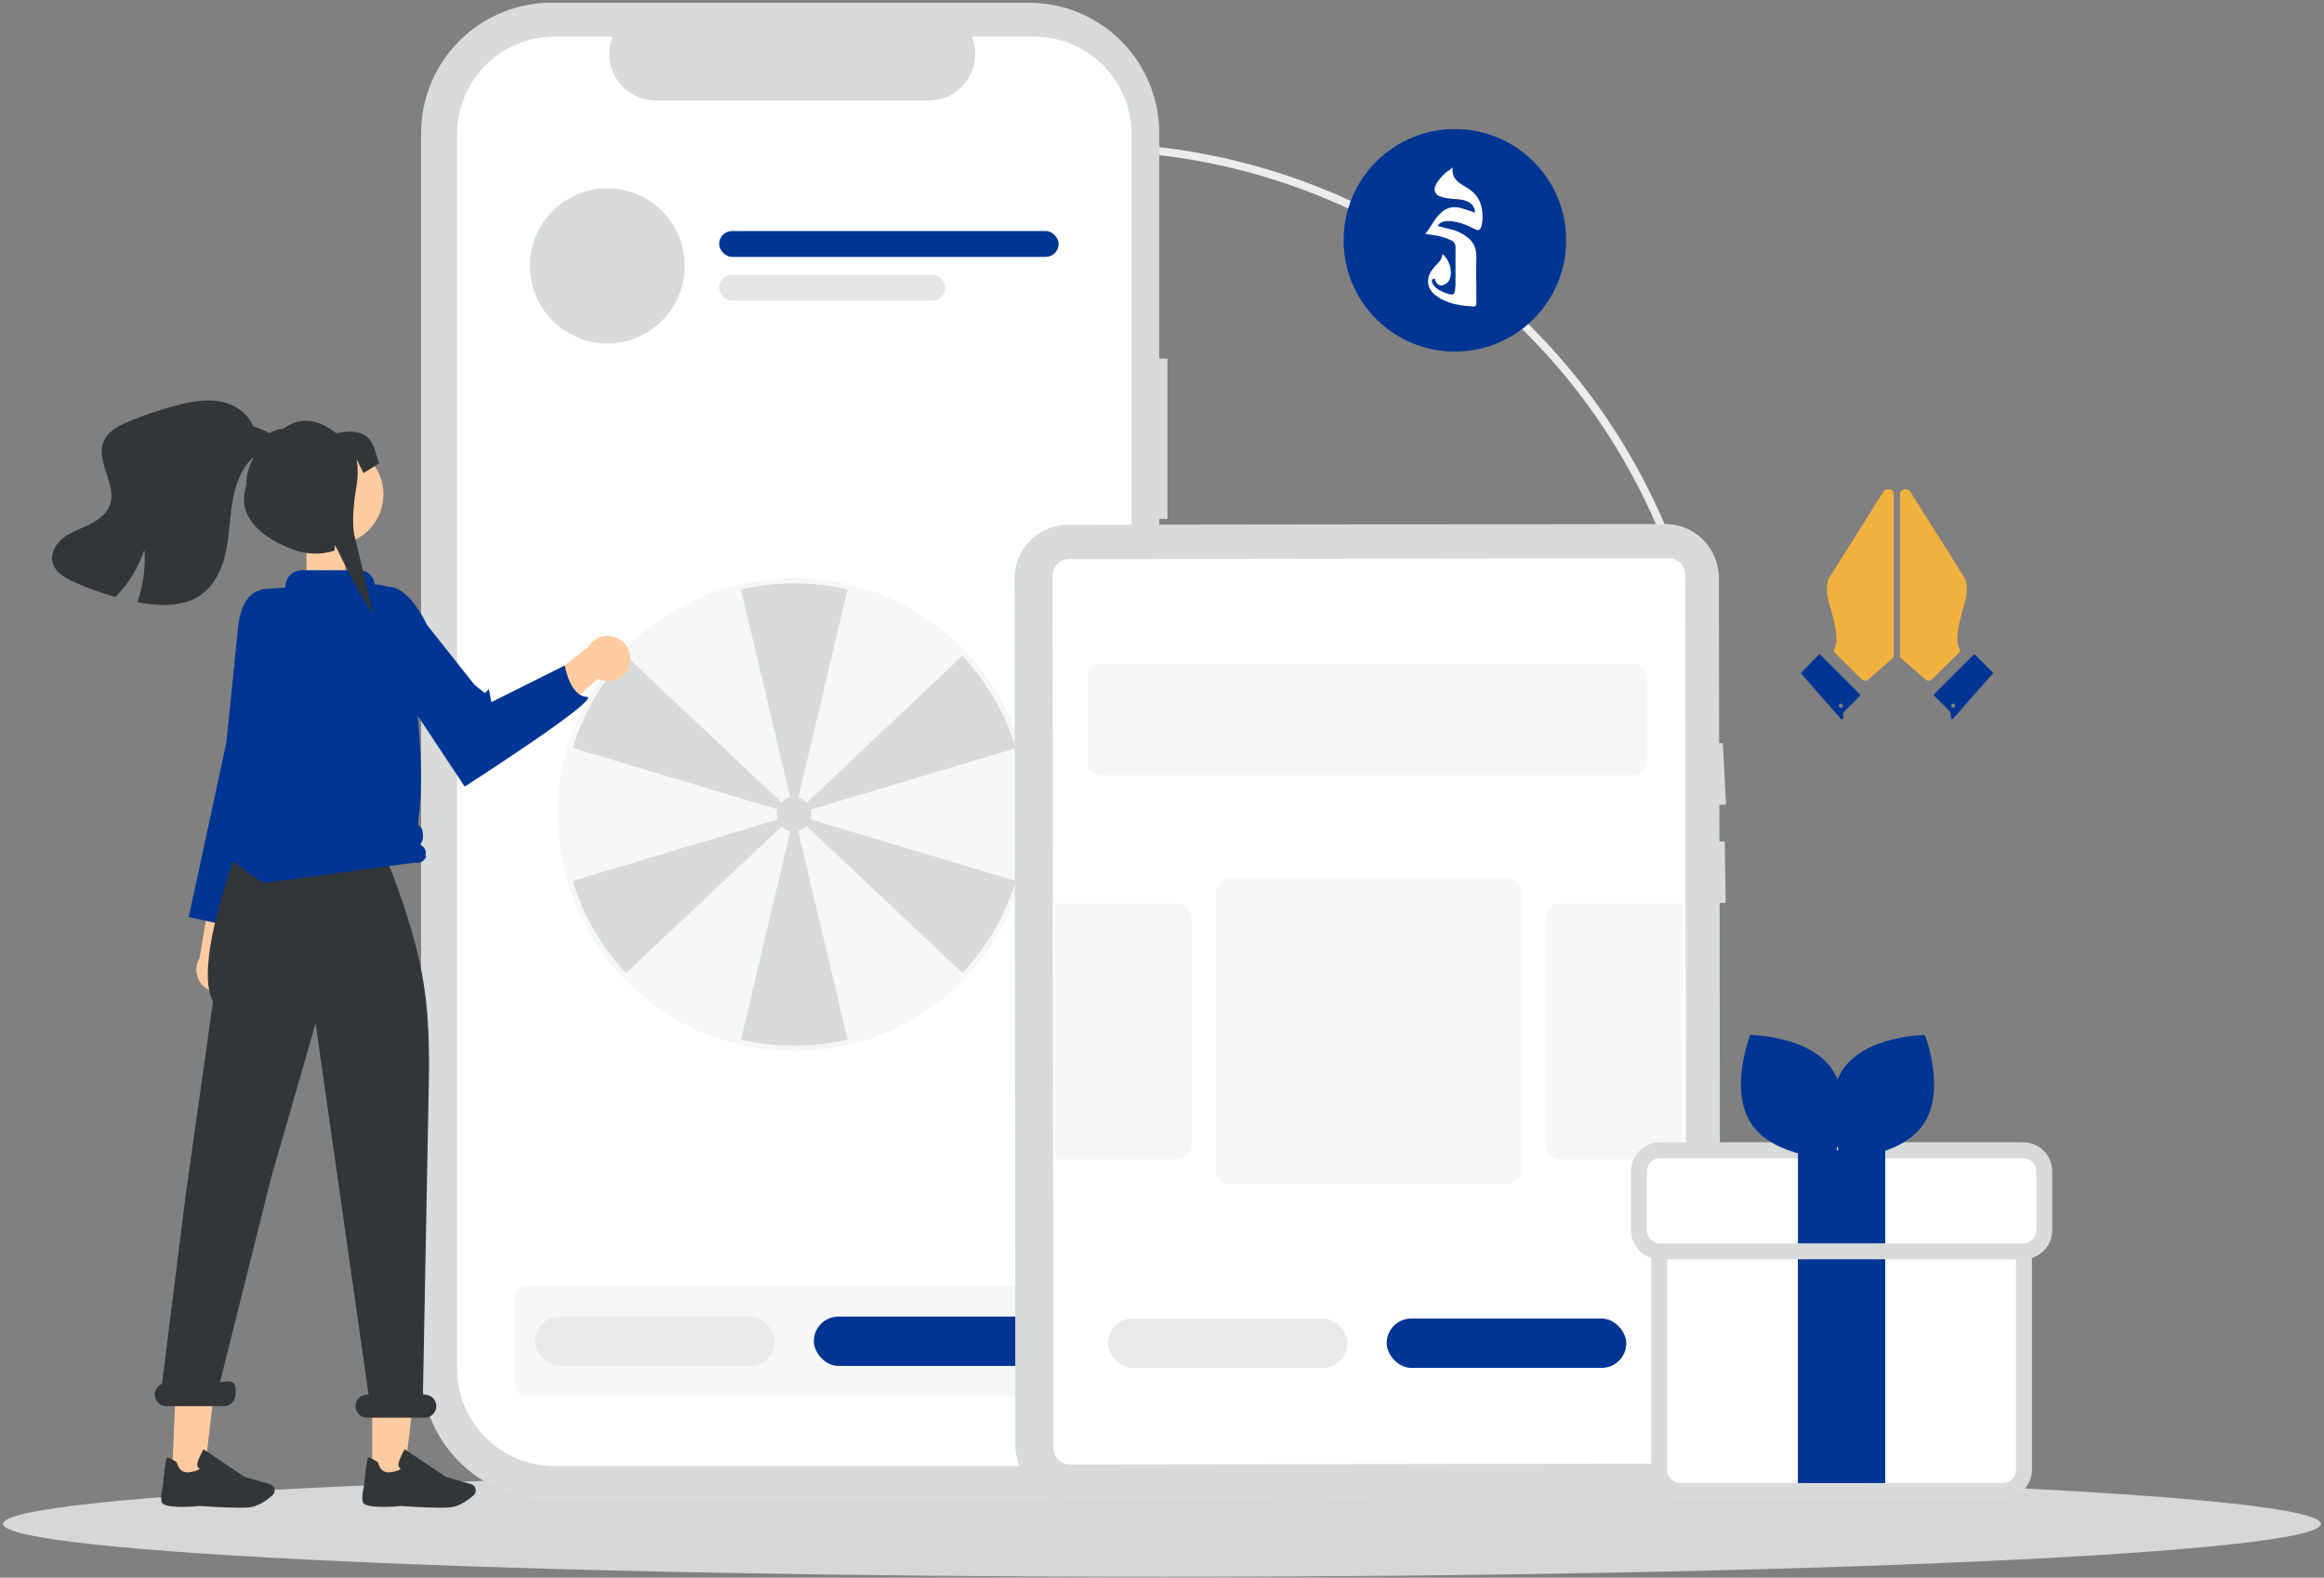 <svg width="585" height="397" viewBox="0 0 585 397" fill="none" xmlns="http://www.w3.org/2000/svg">
<rect x="0" y="0" width="585" height="397" fill="#808080" stroke="none"/>
<circle cx="273.721" cy="193.99" r="157" stroke="#ECECED" stroke-width="2"/>
<path opacity="0.8" d="M292.5 396.796C453.611 396.796 584.217 390.831 584.217 383.474C584.217 376.116 453.611 370.151 292.5 370.151C131.389 370.151 0.783 376.116 0.783 383.474C0.783 390.831 131.389 396.796 292.5 396.796Z" fill="#ECECED"/>
<path d="M293.881 90.223H291.811V33.508C291.811 29.197 290.962 24.928 289.312 20.946C287.663 16.963 285.245 13.345 282.197 10.296C279.149 7.248 275.53 4.83 271.547 3.181C267.565 1.531 263.296 0.682 258.986 0.682H138.826C134.515 0.682 130.246 1.531 126.264 3.181C122.281 4.83 118.663 7.248 115.614 10.296C112.566 13.345 110.148 16.963 108.499 20.946C106.849 24.928 106 29.197 106 33.508V344.655C106 348.965 106.849 353.234 108.499 357.216C110.148 361.199 112.566 364.818 115.614 367.866C118.663 370.914 122.281 373.332 126.264 374.981C130.246 376.631 134.515 377.48 138.826 377.48H258.986C263.296 377.48 267.565 376.631 271.547 374.981C275.53 373.332 279.149 370.914 282.197 367.866C285.245 364.818 287.663 361.199 289.312 357.216C290.962 353.234 291.811 348.965 291.811 344.655V130.595H293.881V90.223Z" fill="#D9DADA"/>
<path d="M260.31 9.222H244.625C245.346 10.991 245.622 12.909 245.427 14.809C245.232 16.709 244.573 18.532 243.508 20.117C242.442 21.702 241.004 23.001 239.318 23.899C237.633 24.797 235.752 25.267 233.842 25.267H165.004C163.094 25.267 161.214 24.797 159.528 23.899C157.843 23.001 156.404 21.702 155.339 20.117C154.273 18.532 153.614 16.709 153.419 14.809C153.224 12.909 153.5 10.991 154.221 9.222H139.571C136.352 9.222 133.165 9.856 130.19 11.088C127.216 12.32 124.514 14.126 122.238 16.402C119.961 18.678 118.156 21.381 116.924 24.355C115.692 27.329 115.058 30.517 115.058 33.736V344.426C115.058 347.646 115.692 350.833 116.924 353.807C118.156 356.782 119.961 359.484 122.238 361.76C124.514 364.037 127.216 365.842 130.19 367.074C133.165 368.306 136.352 368.94 139.571 368.94H260.31C263.529 368.94 266.717 368.306 269.691 367.074C272.665 365.842 275.368 364.037 277.644 361.76C279.92 359.484 281.726 356.782 282.958 353.807C284.19 350.833 284.824 347.646 284.824 344.426V33.736C284.824 27.234 282.241 20.999 277.644 16.402C273.047 11.805 266.812 9.222 260.31 9.222Z" fill="white"/>
<path d="M178.714 179.681H174.831V175.798H173.278V179.681H169.395V181.235H173.278V185.118H174.831V181.235H178.714V179.681Z" fill="white"/>
<path d="M227.898 181.234V179.681H218.579V181.234H227.898Z" fill="white"/>
<path d="M152.875 86.417C163.63 86.417 172.349 77.677 172.349 66.895C172.349 56.113 163.63 47.373 152.875 47.373C142.119 47.373 133.4 56.113 133.4 66.895C133.4 77.677 142.119 86.417 152.875 86.417Z" fill="#D9DADA"/>
<rect x="181.026" y="58.134" width="85.455" height="6.507" rx="3.254" fill="#003594"/>
<rect x="181.025" y="69.148" width="56.934" height="6.507" rx="3.254" fill="#E6E6E6"/>
<g clip-path="url(#clip0_174_911)">
<path d="M258.16 204.979C258.16 237.152 232.113 263.199 199.941 263.199C167.768 263.199 141.721 237.152 141.721 204.979C141.721 172.807 167.768 146.76 199.941 146.76C232.051 146.76 258.16 172.807 258.16 204.979Z" fill="#F7F7F8"/>
<path d="M199.941 204.979L157.56 244.886C151.435 238.389 146.794 230.47 144.134 221.684L199.941 204.979ZM204.581 202.257L199.57 203.742L143.825 220.447L142.649 220.818L143.02 221.994C145.619 230.841 150.321 239.008 156.694 245.752L157.56 246.68L158.488 245.814L200.869 205.907L204.581 202.257Z" fill="#F7F7F8"/>
<path d="M199.941 204.979L213.367 261.652C209.036 262.642 204.581 263.199 199.941 263.199C195.301 263.199 190.846 262.642 186.515 261.652L199.941 204.979ZM199.941 199.597L198.765 204.67L185.34 261.343L185.03 262.519L186.206 262.828C190.66 263.88 195.301 264.437 199.879 264.437C204.519 264.437 209.098 263.88 213.552 262.828L214.728 262.519L214.419 261.343L201.116 204.67L199.941 199.597Z" fill="#F7F7F8"/>
<path d="M199.941 204.979L255.686 221.684C253.025 230.47 248.385 238.389 242.26 244.886L199.941 204.979ZM195.239 202.257L199.074 205.846L241.455 245.752L242.384 246.618L243.25 245.69C249.56 239.008 254.324 230.779 256.923 221.994L257.294 220.818L256.119 220.447L200.374 203.742L195.239 202.257Z" fill="#F7F7F8"/>
<path d="M242.26 165.011C248.385 171.508 253.025 179.427 255.686 188.213L199.941 204.918L242.26 165.011ZM242.322 163.279L241.394 164.145L199.074 204.051L195.239 207.64L200.25 206.155L255.995 189.45L257.17 189.079L256.799 187.903C254.139 179.118 249.437 170.951 243.126 164.207L242.322 163.279Z" fill="#F7F7F8"/>
<path d="M157.56 165.011L199.941 204.918L144.134 188.213C146.794 179.427 151.435 171.57 157.56 165.011ZM157.498 163.279L156.632 164.207C150.321 170.889 145.619 179.118 142.958 187.903L142.587 189.079L143.763 189.45L199.508 206.155L204.519 207.64L200.683 204.051L158.426 164.145L157.498 163.279Z" fill="#F7F7F8"/>
<path d="M199.941 146.76C204.581 146.76 209.036 147.316 213.366 148.306L199.941 204.979L186.515 148.306C190.846 147.316 195.3 146.76 199.941 146.76ZM199.941 145.522C195.3 145.522 190.722 146.079 186.267 147.131L185.092 147.44L185.401 148.616L198.827 205.289L200.002 210.362L201.178 205.289L214.604 148.616L214.913 147.44L213.738 147.131C209.159 146.079 204.519 145.522 199.941 145.522Z" fill="#F7F7F8"/>
<path d="M157.56 244.886L199.941 204.979L144.134 221.684C146.794 230.47 151.434 238.389 157.56 244.886Z" fill="#D9DADA"/>
<path d="M199.941 263.199C204.581 263.199 209.036 262.642 213.367 261.652L199.941 204.979L186.515 261.652C190.846 262.642 195.3 263.199 199.941 263.199Z" fill="#D9DADA"/>
<path d="M255.686 221.684L199.941 204.979L242.322 244.886C248.385 238.389 253.087 230.47 255.686 221.684Z" fill="#D9DADA"/>
<path d="M242.26 165.011L199.941 204.979L255.686 188.274C253.087 179.427 248.385 171.57 242.26 165.011Z" fill="#D9DADA"/>
<path d="M144.134 188.213L199.879 204.918L157.56 165.011C151.434 171.57 146.794 179.427 144.134 188.213Z" fill="#D9DADA"/>
<path d="M199.941 146.76C195.3 146.76 190.846 147.316 186.515 148.306L199.941 204.979L213.367 148.306C209.036 147.316 204.519 146.76 199.941 146.76Z" fill="#D9DADA"/>
<path d="M199.941 145.46C167.088 145.46 140.422 172.126 140.422 204.979C140.422 237.832 167.088 264.498 199.941 264.498C232.794 264.498 259.46 237.832 259.46 204.979C259.46 172.126 232.794 145.46 199.941 145.46ZM199.941 263.199C167.768 263.199 141.721 237.152 141.721 204.979C141.721 172.807 167.768 146.76 199.941 146.76C232.113 146.76 258.161 172.807 258.161 204.979C258.161 237.09 232.051 263.199 199.941 263.199Z" fill="#F7F7F8"/>
<circle cx="199.879" cy="204.918" r="4.331" fill="#D9DADA"/>
</g>
<rect x="129.529" y="323.541" width="140.825" height="27.958" rx="3.106" fill="#F7F7F8"/>
<rect x="134.706" y="331.307" width="60.316" height="12.426" rx="6.213" fill="#EAEAEB"/>
<rect x="204.859" y="331.307" width="60.316" height="12.426" rx="6.213" fill="#003594"/>
<path d="M424.399 266.386C423.304 262.426 423.743 258.177 425.637 254.533C425.845 254.157 425.269 253.895 425.06 254.27C423.076 258.052 422.647 262.466 423.788 266.653C423.909 267.009 424.456 266.778 424.399 266.386Z" fill="white"/>
<path d="M432.684 145.334L432.747 187.038L433.669 187.003L434.476 202.464L432.796 202.522L432.816 211.767L434.168 211.733L434.381 227.206L432.865 227.252L433.005 363.363C432.993 370.827 426.96 376.821 419.595 376.837L269.056 377.035C261.59 377.026 255.597 370.996 255.584 363.633L255.389 145.529C255.401 138.065 261.434 132.071 268.799 132.055L419.174 131.869C426.64 131.878 432.632 137.908 432.684 145.334Z" fill="#D9DADA"/>
<path d="M420.296 368.33L269.327 368.527C267.015 368.533 265.228 366.684 265.159 364.41L264.956 144.854C264.952 142.543 266.802 140.755 269.076 140.686L420.045 140.489C422.357 140.483 424.144 142.332 424.212 144.606L424.453 364.225C424.42 366.473 422.544 368.362 420.296 368.33Z" fill="white"/>
<rect x="278.899" y="331.798" width="60.316" height="12.426" rx="6.213" fill="#EAEAEB"/>
<rect x="349.052" y="331.798" width="60.316" height="12.426" rx="6.213" fill="#003594"/>
<rect x="273.721" y="167.074" width="140.825" height="27.958" rx="3.106" fill="#F7F7F8"/>
<g clip-path="url(#clip1_174_911)">
<path d="M296.152 227.351H239.454C237.337 227.351 235.622 229.066 235.622 231.183V287.882C235.622 289.998 237.337 291.714 239.454 291.714H296.152C298.269 291.714 299.984 289.998 299.984 287.882V231.183C299.984 229.066 298.269 227.351 296.152 227.351Z" fill="#F7F7F8"/>
<path d="M379.149 221.039H309.828C307.711 221.039 305.996 222.755 305.996 224.871V294.193C305.996 296.309 307.711 298.025 309.828 298.025H379.149C381.265 298.025 382.981 296.309 382.981 294.193V224.871C382.981 222.755 381.265 221.039 379.149 221.039Z" fill="#F7F7F8"/>
<path d="M449.523 227.351H392.825C390.708 227.351 388.993 229.066 388.993 231.183V287.882C388.993 289.998 390.708 291.714 392.825 291.714H449.523C451.64 291.714 453.355 289.998 453.355 287.882V231.183C453.355 229.066 451.64 227.351 449.523 227.351Z" fill="#F7F7F8"/>
</g>
<path d="M504.163 296.345H422.975C420.036 296.345 417.653 298.728 417.653 301.667V369.834C417.653 372.773 420.036 375.156 422.975 375.156H504.163C507.102 375.156 509.485 372.773 509.485 369.834V301.667C509.485 298.728 507.102 296.345 504.163 296.345Z" fill="white" stroke="#D9DADA" stroke-width="4"/>
<path d="M474.548 312.899H452.59V373.156H474.548V312.899Z" fill="#003594"/>
<path d="M474.548 312.899H452.59V373.156H474.548V312.899Z" fill="#003594"/>
<path d="M509.27 289.451H417.868C414.929 289.451 412.546 291.834 412.546 294.773V309.577C412.546 312.516 414.929 314.899 417.868 314.899H509.27C512.209 314.899 514.592 312.516 514.592 309.577V294.773C514.592 291.834 512.209 289.451 509.27 289.451Z" fill="white" stroke="#D9DADA" stroke-width="4"/>
<path d="M474.548 289.409H452.59V312.899H474.548V289.409Z" fill="#003594"/>
<path d="M461.218 269.15C467.014 277.742 461.553 291.562 461.553 291.562C461.553 291.562 446.694 291.45 440.898 282.858C435.102 274.266 440.563 260.447 440.563 260.447C440.563 260.447 455.422 260.558 461.218 269.15Z" fill="#003594"/>
<path d="M463.877 269.15C458.081 277.742 463.542 291.562 463.542 291.562C463.542 291.562 478.401 291.45 484.197 282.858C489.993 274.266 484.532 260.447 484.532 260.447C484.532 260.447 469.673 260.558 463.877 269.15Z" fill="#003594"/>
<path d="M366.227 88.474C381.697 88.474 394.239 75.938 394.239 60.474C394.239 45.01 381.697 32.474 366.227 32.474C350.756 32.474 338.215 45.01 338.215 60.474C338.215 75.938 350.756 88.474 366.227 88.474Z" fill="#003594"/>
<path d="M365.679 42.094C365.444 43.814 366.07 45.066 367.322 46.004C367.948 46.474 368.652 46.865 369.278 47.256C372.095 48.898 373.191 51.401 373.191 54.529C373.191 55.39 373.112 56.172 372.878 56.954C372.643 57.892 372.095 58.127 371.234 57.658C369.2 56.563 367.166 55.781 364.818 55.624C363.801 55.546 362.784 55.781 362.08 56.563C361.845 56.797 361.845 56.876 362.236 56.954C363.488 57.267 364.74 57.58 365.914 57.892C367.166 58.284 368.339 58.909 369.357 59.691C371 60.943 371.704 62.663 371.626 64.775C371.547 67.2 371.547 69.703 371.626 72.127C371.626 73.535 371.626 75.021 371.626 76.429C371.626 76.898 371.391 77.133 371 77.133C368.183 76.976 365.523 76.663 362.94 75.334C362.314 75.021 361.689 74.552 361.063 74.082C359.341 72.596 359.028 70.563 360.045 68.608C360.593 67.669 361.297 66.887 362.001 66.183C362.627 65.557 363.019 64.775 363.097 63.915C363.723 64.462 364.271 65.166 364.584 65.87C365.21 67.122 365.366 68.529 365.053 69.859C364.897 70.485 364.584 71.032 364.036 71.345C362.862 72.205 361.767 71.892 361.297 70.563C361.219 70.328 361.141 70.015 360.828 70.172C360.515 70.25 360.358 70.485 360.437 70.797V70.876C360.437 71.032 360.515 71.189 360.593 71.345C360.75 71.658 361.063 72.049 361.297 72.284C362.393 73.222 363.723 73.77 365.053 74.082C365.757 74.239 366.07 74.004 366.227 73.3C366.305 72.675 366.383 72.049 366.383 71.501C366.383 68.842 366.383 66.105 366.383 63.446C366.383 63.054 366.383 62.663 366.383 62.272C366.461 61.49 365.992 60.786 365.288 60.474C363.879 59.77 362.314 59.379 360.75 59.144C360.124 59.066 359.498 58.987 358.793 58.831C359.811 57.58 360.515 56.25 361.376 55.077C361.923 54.295 362.627 53.591 363.41 52.965C364.818 52.027 366.383 51.948 367.948 52.418C369.044 52.73 370.139 53.122 371.313 53.513C371.234 52.339 370.765 51.401 369.67 50.853C368.574 50.228 367.322 50.15 366.07 50.071C365.131 49.993 364.192 49.915 363.253 49.68C362.94 49.602 362.627 49.446 362.314 49.367C361.141 48.742 360.828 47.881 361.376 46.63C362.002 45.3 363.019 44.284 364.036 43.345C364.818 42.876 365.21 42.563 365.679 42.094Z" fill="white"/>
<path d="M480.813 123.649L494.657 145.645C494.722 145.71 494.787 145.841 494.787 145.906C494.853 146.232 495.048 147.081 495.114 148.125C495.114 149.3 494.853 150.801 494.722 151.193C494.461 152.172 491.588 160.592 493.155 163.007C493.416 163.464 493.351 164.051 492.959 164.443L486.299 170.97C485.907 171.361 485.188 171.427 484.731 171.035L478.659 165.748C478.397 165.552 478.267 165.226 478.267 164.9V124.367C478.267 124.367 478.267 122.931 479.965 123.126C480.356 123.192 480.683 123.388 480.813 123.649Z" fill="#F1B13F"/>
<path d="M501.578 169.207L497.203 164.769C497.073 164.639 496.942 164.639 496.811 164.769L486.886 174.69C486.755 174.821 486.755 174.951 486.886 175.082L490.935 179.129C491 179.194 491 179.259 491 179.324L491.13 180.76C491.13 181.021 491.457 181.087 491.588 180.891L501.578 169.534C501.709 169.469 501.709 169.273 501.578 169.207ZM491.653 178.084C491.392 178.084 491.13 177.823 491.13 177.562C491.13 177.301 491.392 177.04 491.653 177.04C491.914 177.04 492.175 177.301 492.175 177.562C492.175 177.888 491.914 178.084 491.653 178.084Z" fill="#003594"/>
<path d="M474.153 123.649L460.31 145.645C460.244 145.71 460.179 145.841 460.179 145.906C460.114 146.232 459.918 147.081 459.853 148.125C459.853 149.3 460.114 150.801 460.244 151.193C460.506 152.172 463.379 160.592 461.811 163.007C461.55 163.464 461.616 164.051 462.007 164.443L468.668 170.97C469.06 171.361 469.778 171.427 470.235 171.035L476.308 165.748C476.569 165.552 476.699 165.226 476.699 164.9V124.367C476.699 124.367 476.699 122.931 475.002 123.126C474.675 123.192 474.349 123.388 474.153 123.649Z" fill="#F1B13F"/>
<path d="M468.145 174.69L458.22 164.769C458.09 164.639 457.959 164.639 457.828 164.769L453.453 169.208C453.323 169.338 453.323 169.469 453.453 169.599L463.444 180.956C463.575 181.152 463.901 181.022 463.901 180.826L464.032 179.39C464.032 179.324 464.032 179.259 464.097 179.194L468.145 175.147C468.211 174.951 468.211 174.821 468.145 174.69ZM463.379 178.084C463.118 178.084 462.856 177.823 462.856 177.562C462.856 177.301 463.118 177.04 463.379 177.04C463.64 177.04 463.901 177.301 463.901 177.562C463.901 177.889 463.64 178.084 463.379 178.084Z" fill="#003594"/>
<path d="M87.315 148.429L77.146 152.239V135.558H86.369L87.315 148.429Z" fill="#FFCCA1"/>
<path d="M53.898 99.544L53.894 99.546L53.902 99.544H53.898Z" fill="#E6E6E6"/>
<path d="M53.905 99.543C53.91 99.544 53.904 99.544 53.904 99.544L53.905 99.543Z" fill="#E6E6E6"/>
<path d="M53.905 99.544L53.901 99.545C53.906 99.545 53.905 99.544 53.905 99.544Z" fill="#E6E6E6"/>
<path d="M53.902 99.542L53.904 99.543L53.902 99.542Z" fill="#E6E6E6"/>
<path d="M59.199 248.01C59.784 247.422 60.233 246.714 60.514 245.934C60.795 245.154 60.902 244.322 60.827 243.496C60.752 242.671 60.496 241.872 60.079 241.155C59.661 240.439 59.092 239.823 58.411 239.351L67.439 194.507L57.469 197.708L50.242 241.083C49.525 242.28 49.271 243.699 49.529 245.071C49.788 246.442 50.54 247.671 51.644 248.525C52.748 249.379 54.127 249.798 55.52 249.703C56.912 249.608 58.221 249.006 59.199 248.01Z" fill="#FFCCA1"/>
<path d="M72.53 153.132L66.344 148.463C66.344 148.463 60.887 148.076 59.921 157.917C58.954 167.759 56.97 186.937 56.97 186.937L47.504 230.78L60.607 233.656L70.746 186.342L76.828 172.292L72.53 153.132Z" fill="#003594"/>
<path d="M62.332 224.722L97.191 224.141L100.096 200.321H62.332V224.722Z" fill="#FFCCA1"/>
<path d="M93.704 371.303H101.752L105.58 340.263L93.703 340.264L93.704 371.303Z" fill="#FFCCA1"/>
<path d="M43.29 372.049L51.337 371.992L54.947 340.926L44.481 343.327L43.29 372.049Z" fill="#FFCCA1"/>
<path d="M68.459 179.808L66.635 184.548L67 189.289L102.686 201.649L100.916 180.902L96.904 176.161L68.459 179.808Z" fill="#FFCCA1"/>
<path d="M83.768 137.145C90.808 137.145 96.514 131.438 96.514 124.399C96.514 117.36 90.808 111.653 83.768 111.653C76.729 111.653 71.023 117.36 71.023 124.399C71.023 131.438 76.729 137.145 83.768 137.145Z" fill="#FFCCA1"/>
<path d="M40.785 348.25L46.645 301.412L53.617 252.028C48.511 242.547 60.008 213.103 60.008 213.103L61.63 213.181L97.565 217.099L98.789 219.859C106.301 240.349 108.354 250.687 107.942 272.507L106.462 350.945H106.926C107.697 350.945 108.436 351.251 108.98 351.796C109.525 352.34 109.831 353.079 109.831 353.85C109.831 354.62 109.525 355.359 108.98 355.904C108.436 356.449 107.697 356.755 106.926 356.755H92.402C92.02 356.755 91.642 356.681 91.289 356.535C90.936 356.389 90.615 356.175 90.345 355.906C90.074 355.636 89.86 355.315 89.714 354.963C89.567 354.61 89.492 354.232 89.492 353.85C89.492 353.468 89.567 353.09 89.714 352.737C89.86 352.384 90.074 352.064 90.345 351.794C90.615 351.524 90.936 351.31 91.289 351.164C91.642 351.019 92.02 350.944 92.402 350.945H92.776L79.445 257.549L68.141 296.764L55.36 347.89C60.008 346.728 59.286 349.42 59.286 350.945C59.286 351.715 58.98 352.454 58.435 352.999C57.891 353.544 57.152 353.85 56.381 353.85H41.857C41.181 353.85 40.527 353.615 40.006 353.185C39.485 352.755 39.13 352.157 39.004 351.493C38.877 350.83 38.985 350.143 39.31 349.551C39.636 348.958 40.157 348.498 40.785 348.25Z" fill="#333638"/>
<path d="M57.148 214.628L58.31 203.009C58.431 202.535 58.698 202.111 59.074 201.798C59.451 201.486 59.916 201.3 60.404 201.269C60.889 195.733 62.925 171.854 63.047 170.813L63.052 170.769L63.978 150.982C64.012 150.264 64.309 149.582 64.813 149.069C65.317 148.556 65.992 148.246 66.71 148.199L71.602 147.879C71.669 147.877 71.733 147.849 71.78 147.8C71.826 147.752 71.853 147.688 71.853 147.621C71.853 147.08 71.959 146.545 72.166 146.046C72.373 145.547 72.676 145.093 73.058 144.711C73.44 144.329 73.893 144.026 74.392 143.82C74.891 143.613 75.427 143.506 75.967 143.506H90.451C91.389 143.507 92.295 143.85 92.999 144.47C93.702 145.091 94.155 145.947 94.272 146.878C94.278 146.942 94.308 147.002 94.356 147.044C94.405 147.087 94.467 147.11 94.532 147.108H94.534C96.179 147.075 97.783 147.632 99.053 148.679C100.323 149.726 101.176 151.194 101.456 152.816C103.436 164.338 107.405 190.487 105.443 205.024C104.76 210.085 106.232 206.077 106.49 210.311C106.516 210.72 106.461 211.13 106.328 211.518C106.194 211.906 105.986 212.264 105.714 212.571C106.27 212.773 106.724 213.186 106.978 213.721C107.231 214.256 107.263 214.869 107.067 215.427L107.322 215.364C107.247 215.66 107.115 215.938 106.933 216.183C106.751 216.428 106.522 216.634 106.26 216.791C105.998 216.947 105.708 217.051 105.406 217.095C105.104 217.139 104.796 217.124 104.5 217.049L66.605 222.184C65.361 221.87 56.834 215.873 57.148 214.628Z" fill="#003594"/>
<path d="M158.408 167.385C158.171 168.18 157.762 168.912 157.211 169.531C156.66 170.151 155.98 170.642 155.218 170.97C154.457 171.297 153.633 171.454 152.804 171.429C151.976 171.404 151.163 171.198 150.422 170.825L135.773 184.195L133.827 173.905L148.047 162.82C148.756 161.618 149.882 160.718 151.21 160.29C152.539 159.863 153.978 159.938 155.255 160.5C156.533 161.063 157.559 162.075 158.14 163.344C158.721 164.613 158.817 166.051 158.408 167.385Z" fill="#FFCCA1"/>
<path d="M107.418 157.166C107.418 157.166 102.31 145.622 95.858 147.916C89.406 150.211 92.737 161.412 92.737 161.412L116.977 197.938C116.977 197.938 151.94 175.51 147.688 175.352C143.437 175.193 142.165 167.461 142.165 167.461L123.687 176.694L123.062 173.407L122.059 174.409L119.473 172.374L107.418 157.166Z" fill="#003594"/>
<path d="M68.767 116.595C66.813 117.533 64.624 116.121 62.937 114.723L63.54 115.244C60.558 118.146 59.163 122.321 58.482 126.431C57.8 130.537 57.724 134.736 56.865 138.812C56.005 142.885 54.222 146.976 50.892 149.47C46.431 152.811 40.278 152.597 34.803 151.573C34.73 151.558 34.662 151.546 34.589 151.532C36.062 147.278 36.661 142.771 36.35 138.281C34.882 142.781 32.384 146.876 29.054 150.239C25.424 149.24 21.881 147.949 18.459 146.379C16.245 145.36 13.861 143.966 13.247 141.607C12.631 139.266 14.061 136.81 15.974 135.331C17.887 133.853 20.234 133.081 22.413 132.028C24.589 130.98 26.742 129.485 27.613 127.229C29.622 122.038 23.899 116.081 26.129 110.979C27.229 108.47 29.923 107.105 32.455 106.053C36.321 104.451 40.29 103.112 44.336 102.045C47.888 101.108 51.597 100.38 55.215 100.994C58.834 101.608 62.379 103.809 63.681 107.246C65.854 107.98 68.161 108.808 69.555 110.637C70.949 112.461 70.837 115.603 68.767 116.595Z" fill="#333638"/>
<path d="M84.636 109.025C79.043 104.61 74.522 105.364 71.034 108.106C70.448 107.454 67.952 109.249 67.107 108.991L64.051 114.728C62.479 117.503 61.833 120.336 62.088 121.93C59.195 130.042 66.055 135.52 74.167 138.412C77.403 139.575 80.935 139.626 84.204 138.558L84.304 137.175L84.918 138.308C84.918 138.308 92.334 153.578 94.087 154.264C93.023 151.505 90.219 138.396 89.436 135.663C88.363 131.945 89.096 126.038 89.727 122.416C90.12 120.184 90.141 117.901 89.788 115.662L89.772 115.564L91.507 119.066L95.4 116.618C93.912 112.285 93.883 107.1 84.636 109.025Z" fill="#333638"/>
<path d="M101.04 378.985C99.488 379.123 91.715 379.739 91.324 377.957C90.968 376.321 91.493 374.612 91.567 374.378C92.313 366.943 92.591 366.861 92.76 366.813C93.025 366.735 93.797 367.104 95.05 367.911L95.128 367.963L95.146 368.054C95.167 368.171 95.722 370.899 98.356 370.479C100.16 370.192 100.746 369.793 100.932 369.598C100.78 369.529 100.589 369.407 100.455 369.199C100.26 368.895 100.225 368.505 100.355 368.036C100.693 366.8 101.708 364.974 101.752 364.9L101.869 364.692L112.193 371.658L118.569 373.48C119.05 373.619 119.436 373.962 119.632 374.421C119.901 375.063 119.736 375.809 119.215 376.278C118.057 377.319 115.758 379.102 113.342 379.323C112.7 379.384 111.85 379.405 110.896 379.405C106.909 379.405 101.088 378.993 101.045 378.985H101.04Z" fill="#333638"/>
<path d="M50.408 378.985C48.855 379.123 41.082 379.739 40.692 377.957C40.336 376.321 40.861 374.612 40.935 374.378C41.681 366.943 41.958 366.861 42.128 366.813C42.392 366.735 43.164 367.104 44.418 367.911L44.496 367.963L44.513 368.054C44.535 368.171 45.09 370.899 47.723 370.479C49.528 370.192 50.113 369.793 50.3 369.598C50.148 369.529 49.957 369.407 49.823 369.199C49.627 368.895 49.593 368.505 49.723 368.036C50.061 366.8 51.076 364.974 51.12 364.9L51.237 364.692L61.56 371.658L67.937 373.48C68.418 373.619 68.804 373.962 68.999 374.421C69.268 375.063 69.103 375.809 68.583 376.278C67.425 377.319 65.126 379.102 62.71 379.323C62.068 379.384 61.218 379.405 60.263 379.405C56.277 379.405 50.456 378.993 50.413 378.985H50.408Z" fill="#333638"/>
<defs>
<clipPath id="clip0_174_911">
<rect width="119.038" height="119.038" fill="white" transform="translate(140.422 145.46)"/>
</clipPath>
<clipPath id="clip1_174_911">
<rect width="158" height="89" fill="white" transform="translate(265.489 215.032)"/>
</clipPath>
</defs>
</svg>
